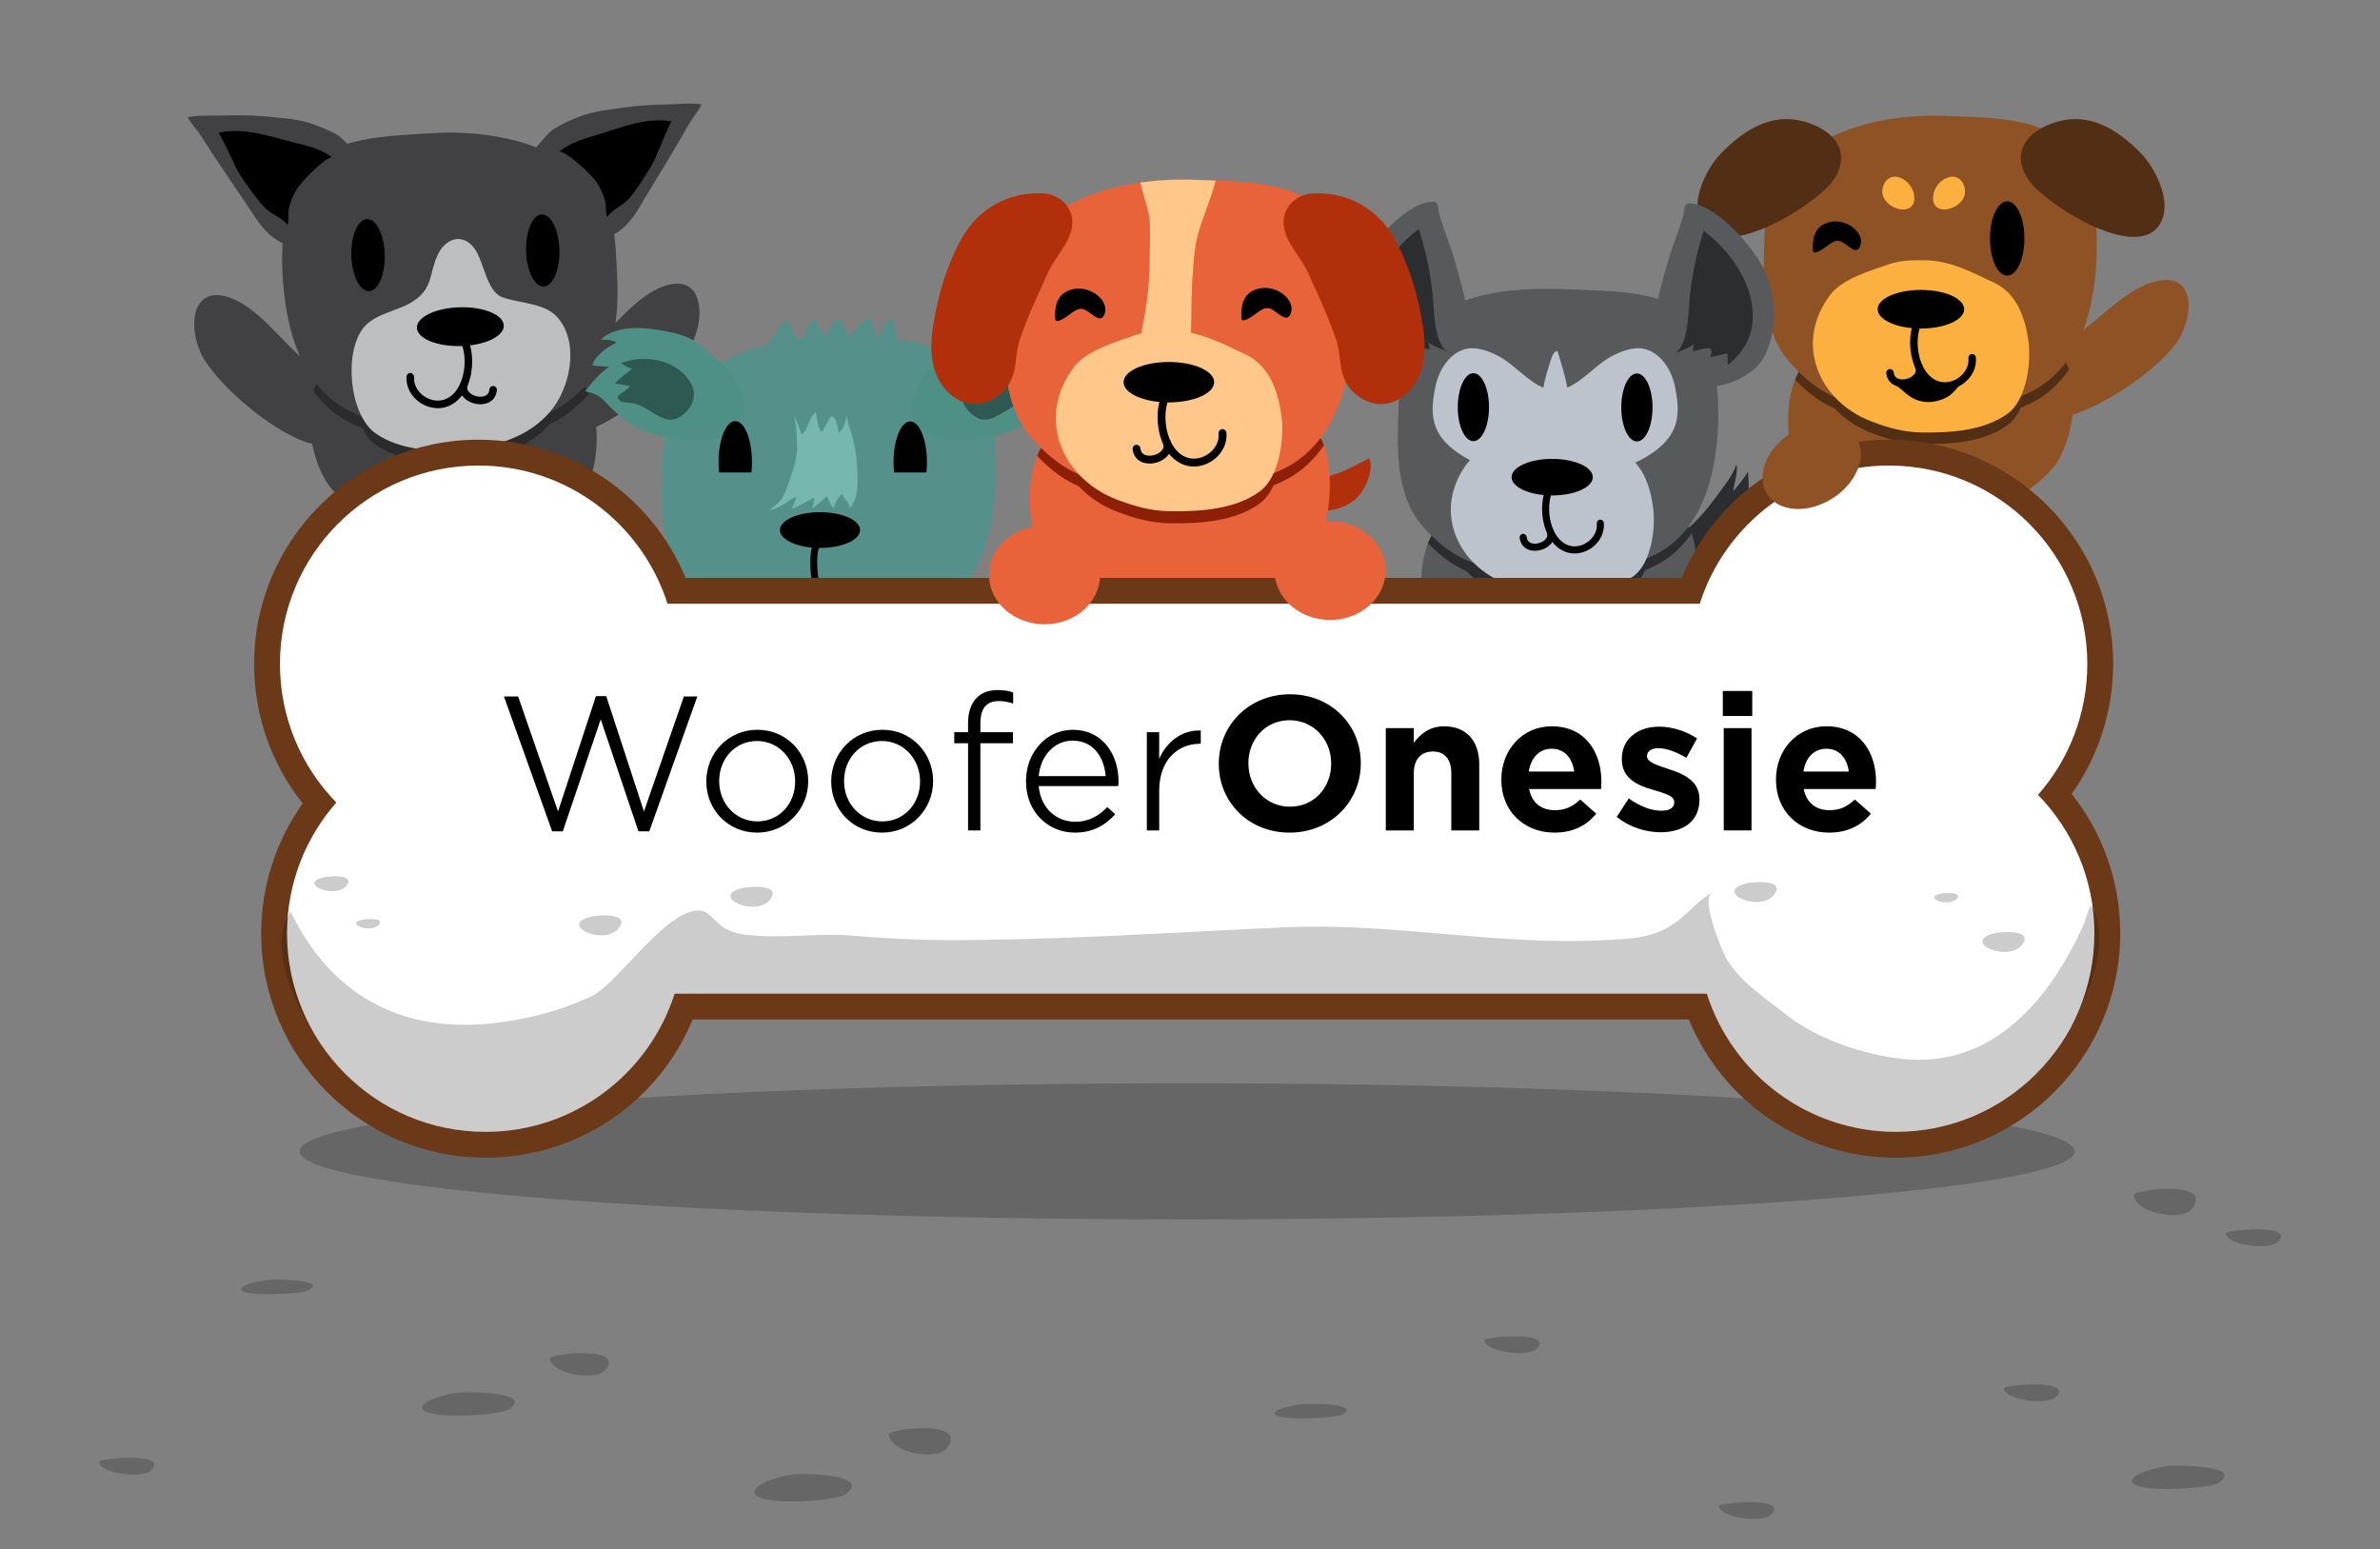 <?xml version="1.0" encoding="utf-8"?>
<!-- Generator: Adobe Illustrator 15.0.0, SVG Export Plug-In . SVG Version: 6.00 Build 0)  -->
<!DOCTYPE svg PUBLIC "-//W3C//DTD SVG 1.1//EN" "http://www.w3.org/Graphics/SVG/1.1/DTD/svg11.dtd">
<svg version="1.1" id="Layer_2" xmlns="http://www.w3.org/2000/svg" xmlns:xlink="http://www.w3.org/1999/xlink" x="0px" y="0px"
	 width="1100px" height="716px" viewBox="0 0 1100 716" enable-background="new 0 0 1100 716" xml:space="preserve">
<rect x="0" y="0" width="1100" height="716" fill="#808080" stroke="none"/>
<g>
	<g>
		<ellipse opacity="0.2" cx="548.691" cy="532.093" rx="410.209" ry="31.461"/>
		<path fill="#414042" d="M140.666,204.059c11.237,4.162,21.723-0.591,20.152-12.071c-1.385-10.146-11.934-18.71-19.958-25.378
			c-10.654-8.857-21.691-24.631-34.815-29.098c-18.955-6.443-19.182,16.629-11.648,28.607
			C103.396,180.434,125.411,198.414,140.666,204.059z"/>
		<path fill="#8E5225" d="M955.477,192.352c-11.557,2.976-21.459-2.803-18.734-14.01c2.406-9.907,13.725-17.317,22.352-23.106
			c11.461-7.686,23.994-22.186,37.449-25.272c19.434-4.455,17.307,18.422,8.627,29.52
			C994.797,172.744,971.158,188.314,955.477,192.352z"/>
		<g>
			<g>
				<path fill="#8E5225" d="M936.746,155.282c-17.588-9.901-36.438-8.493-55.854-8.818c-18.377-0.307-37.621,8.628-48.029,23.052
					c-9.326,12.92-8.695,42.178,2.787,54.173c14.514,15.165,45.721,13.665,65.813,13.806c18.541,0.127,35.318-7.602,47.061-20.893
					c8.83-9.992,13.395-35.79,6.668-48.241C951.713,161.928,943.494,159.082,936.746,155.282z"/>
				<path fill="#512E14" d="M956.266,170.709c-0.32-0.824-0.676-1.613-1.074-2.349c-3.479-6.433-11.697-9.278-18.445-13.078
					c-17.588-9.901-36.438-8.493-55.854-8.818c-18.377-0.307-37.621,8.628-48.029,23.052c-1.244,1.723-2.301,3.738-3.188,5.961
					c6.203,6.482,12.123,10.68,18.383,13.395c4.523,4.843,10.371,8.783,17.211,11.335c7.68,2.866,14.768,4.882,23.064,4.979
					c13.133,0.158,28.693-0.717,39.676-8.801c2.545-1.873,4.516-4.683,6.016-7.955C942.725,185.053,950.299,179.574,956.266,170.709
					z"/>
				<path fill="#8E5225" d="M960.754,73.406c11.975,20.378,9.381,58.38,3.088,76.447c-0.982,2.818-2.113,5.578-3.408,8.26
					c-14.504,30.068-42.797,30.47-74.023,30.428c-26.279-0.031-41.15-0.836-58.918-20.73
					c-14.111-15.795-12.641-39.396-11.936-59.251c1.523-42.829,46.807-56.411,83.258-54.993
					c17.396,0.679,40.301,0.373,54.361,11.042C956.176,66.885,958.682,69.883,960.754,73.406z"/>
				<path fill="#FBB040" d="M847.631,183.117c4.574,5.049,10.588,9.152,17.639,11.784c7.68,2.865,14.768,4.878,23.064,4.978
					c13.133,0.158,28.693-0.719,39.676-8.801c8.652-6.368,10.84-23.454,9.5-33.357c-1.471-10.889-5.391-22.146-15.83-27.045
					c-10.574-4.961-20.248-10.294-32.25-10.392c-5.926-0.048-11.137-0.01-16.713,1.948c-8.391,2.946-21.197,6.595-26.785,13.994
					C833.748,152.37,836.314,170.637,847.631,183.117z"/>
				<g>
					<path d="M907.807,142.91c0,4.926-8.955,8.92-19.998,8.92c-11.041,0-19.992-3.994-19.992-8.92c0-4.928,8.951-8.922,19.992-8.922
						C898.852,133.988,907.807,137.982,907.807,142.91z"/>
					<path d="M898.82,180.127c-1.557,0-3.094-0.269-4.541-0.824c-4.111-1.573-7.359-5.041-9.385-10.02
						c-2.682-6.582-2.762-15.068-0.199-20.639c0.398-0.871,1.43-1.254,2.305-0.852c0.867,0.398,1.25,1.43,0.85,2.301
						c-2.158,4.691-2.051,12.211,0.258,17.881c1.154,2.834,3.379,6.543,7.414,8.089c3.176,1.218,7.031,0.544,10.057-1.751
						c2.93-2.22,4.494-5.508,4.189-8.786c-0.088-0.956,0.611-1.802,1.566-1.891c0.967-0.091,1.801,0.611,1.891,1.567
						c0.416,4.484-1.656,8.926-5.549,11.877C905.041,179.078,901.895,180.127,898.82,180.127z"/>
					<path d="M879.285,178.822c-0.998,0-1.973-0.146-2.869-0.451c-2.627-0.896-4.268-2.984-4.619-5.876
						c-0.117-0.95,0.563-1.815,1.514-1.931c0.941-0.113,1.818,0.562,1.934,1.514c0.188,1.561,0.938,2.545,2.295,3.008
						c2.125,0.727,5.213-0.059,6.885-1.748c0.98-0.992,1.268-2.088,0.855-3.259c-0.32-0.903,0.152-1.894,1.057-2.213
						c0.902-0.32,1.893,0.153,2.213,1.057c0.857,2.423,0.254,4.923-1.658,6.855C884.979,177.708,882.043,178.822,879.285,178.822z"
						/>
					<path d="M886.496,172.283c0.193-0.007-1.838,2.485-2.084,2.673c-1,0.763-2.438,1.504-3.686,1.729
						c-2.176,0.395-4.566-0.703-6.721-1.119c1.656,2.254,4.188,3.828,6.25,5.699c3.063,2.777,6.191,4.303,10.283,4.535
						c3.131,0.178,7.016-0.881,9.689-2.47c3.076-1.828,4.473-4.667,7.035-6.962c-3.354,1.639-8.646,0.455-12.313,0.234
						c-1.951-0.117-2.764-0.244-4.35-1.415C889.34,174.255,888.125,172.232,886.496,172.283z"/>
				</g>
				<path fill="#FBB040" d="M907.795,85.968c3.658,10.271-16.631,16.417-14.148,3.672C895.031,82.524,904.865,77.75,907.795,85.968z
					"/>
				<path fill="#FBB040" d="M870.418,85.968c-3.656,10.271,16.629,16.417,14.148,3.672C883.184,82.524,873.35,77.75,870.418,85.968z
					"/>
				<path fill="#512E14" d="M1000.371,96.652c-0.102,1.479-0.377,2.898-0.855,4.23C991.123,124.154,945.32,94.1,938,83.785
					c-9.271-13.063-1.209-23.486,12.742-27.52c15.275-4.415,27.947,3.698,38.398,14.19
					C994.887,76.225,1000.996,87.5,1000.371,96.652z"/>
				<path fill="#512E14" d="M784.578,96.652c0.098,1.479,0.373,2.898,0.852,4.23c8.393,23.271,54.197-6.783,61.516-17.098
					c9.273-13.063,1.211-23.486-12.744-27.52c-15.271-4.415-27.943,3.698-38.395,14.19C790.063,76.225,783.951,87.5,784.578,96.652z
					"/>
				<path d="M838.299,109.802c-0.488,2.009-0.506,4.143-0.357,6.023c0.24,3.077,7.605-2.99,7.58-2.976
					c1.627-0.861,2.303-1.757,4.549-1.479c3.074,0.384,7.955,7.616,9.787,2.083c1.965-5.931-6.244-12.422-13.838-10.906
					C841.211,103.505,839.107,106.488,838.299,109.802z"/>
				<ellipse cx="927.699" cy="110.217" rx="7.967" ry="17.168"/>
			</g>
		</g>
		<g>
			<g>
				<path fill="#2B2D30" d="M782.014,274.762c-10.191,3.085-25.098,0.773-27.701-10.219c-2.045-8.637,9.322-10.668,14.545-13.154
					c4.936-2.352,10.029-5.713,13.932-9.574c3.361-3.329,6.514-6.912,9.244-10.692c3.703-5.129,8.633-10.724,10.545-16.64
					c0.768,4.309-1.109,8.584-1.48,12.491c2.5-2.876,4.703-5.592,6.84-8.99c0.348,7.927,0.893,15.382-0.412,23.052
					c1.102-1.751,2.221-3.566,3.451-5.184c-3.088,14.971-10.85,27.324-23.158,36.168
					C786.223,273.166,784.23,274.092,782.014,274.762z"/>
			</g>
			<g>
				<path fill="#2B2D30" d="M693.814,282.406c2.035-13.896-1.936-41.589-22.775-30.008c-19.178,10.654-18.313,37.541-15.682,55.946
					c1.615,11.316,8.768,25.583,21.717,15.871C691.07,313.723,691.52,298.087,693.814,282.406z"/>
				<path fill="#2B2D30" d="M743.918,282.406c-2.033-13.896,1.936-41.589,22.779-30.008c19.176,10.654,18.311,37.541,15.682,55.946
					c-1.621,11.316-8.77,25.583-21.719,15.871C746.664,313.723,746.215,298.087,743.918,282.406z"/>
				<path fill="#58595B" d="M763.025,231.604c-16.92-9.529-35.051-8.17-53.734-8.483c-17.676-0.295-36.188,8.296-46.201,22.177
					c-8.971,12.429-8.365,40.574,2.68,52.112c13.959,14.587,43.984,13.147,63.311,13.279c17.84,0.125,33.979-7.313,45.273-20.098
					c8.496-9.611,12.885-34.429,6.412-46.409C777.422,237.996,769.518,235.26,763.025,231.604z"/>
				<path fill="#58595B" d="M695.773,266.714c-4.713-10.471-15.002-14.434-21.785-5.647c-5.992,7.764-4.756,20.717-3.916,30.677
					c1.115,13.224-2.24,31.36,3.529,43.32c8.336,17.271,24.24,1.922,27.357-11.27C704.684,308.032,702.166,280.921,695.773,266.714z
					"/>
				<path fill="#58595B" d="M748.045,266.714c4.711-10.471,14.998-14.434,21.781-5.647c5.998,7.764,4.758,20.717,3.918,30.677
					c-1.113,13.224,2.24,31.36-3.527,43.32c-8.338,17.271-24.242,1.922-27.357-11.27
					C739.133,308.032,741.65,280.921,748.045,266.714z"/>
				<path fill="#2B2D30" d="M781.803,246.445c-0.309-0.795-0.65-1.553-1.037-2.264c-3.344-6.186-11.248-8.922-17.74-12.578
					c-16.92-9.529-35.051-8.17-53.734-8.483c-17.676-0.295-36.188,8.296-46.201,22.177c-1.195,1.655-2.215,3.594-3.068,5.73
					c5.969,6.237,11.662,10.275,17.686,12.888c4.352,4.659,9.979,8.45,16.555,10.905c7.389,2.756,14.209,4.693,22.189,4.787
					c12.635,0.154,27.602-0.687,38.168-8.463c2.447-1.803,4.342-4.508,5.787-7.65C768.777,260.242,776.061,254.973,781.803,246.445z
					"/>
				<path fill="#58595B" d="M786.119,152.838c11.52,19.604,9.023,56.162,2.969,73.543c-0.943,2.709-2.029,5.365-3.275,7.945
					c-13.955,28.927-41.172,29.31-71.213,29.271c-25.277-0.031-39.586-0.806-56.678-19.939
					c-13.576-15.201-12.158-37.903-11.482-57.003c1.467-41.202,26.873-55.416,80.094-52.903c16.73,0.789,38.773,0.357,52.297,10.624
					C781.715,146.564,784.125,149.446,786.119,152.838z"/>
			</g>
			<g>
				<path fill="#58595B" d="M818.266,157.376c-1.434,5.419-3.898,10.368-7.676,13.394c-9.613,7.684-22.82,10.699-34.037,5.393
					c-5.391-2.551-12.512-4.825-14.896-10.854c-2.42-6.111,2.189-14.26,3.268-20.412c1.479-8.443,3.805-16.707,6.227-24.926
					c2.02-6.856,5.023-13.609,6.795-20.437c1.068-4.108,0.012-6.017,4.432-5.421c10.533,1.423,23.023,15.318,28.807,23.497
					c4.357,6.168,7.211,13.373,8.273,20.922C820.203,143.852,819.963,150.943,818.266,157.376z"/>
				<path fill="#2B2D30" d="M782.158,128.258c1.189-7.279,2.92-14.175,5.244-21.629c11.375,8.571,21.531,22.329,22.633,36.816
					c0.824,10.835-3.416,18.56-11.35,25.199c-0.533-1.809,0.047-3.511-0.34-5.318c-2.654,0.315-5.24,1.363-7.99,1.729
					c3.176-7.262-4.936-2.816-8.137-2.82c0.432-1.136,0.473-2.466,0.803-3.548c-0.51,1.672-7.539,3.811-8.885,4.725
					c6.426-4.358,6.184-19.686,6.873-26.465C781.313,133.955,781.695,131.079,782.158,128.258z"/>
			</g>
			<g>
				<path fill="#58595B" d="M624.875,156.57c1.434,5.418,3.896,10.37,7.676,13.393c9.613,7.684,22.822,10.701,34.037,5.394
					c5.391-2.55,12.512-4.823,14.898-10.853c2.418-6.111-2.191-14.26-3.27-20.414c-1.479-8.441-3.803-16.705-6.225-24.925
					c-2.021-6.855-5.025-13.608-6.797-20.436c-1.068-4.108-0.012-6.018-4.432-5.42c-10.535,1.423-23.025,15.317-28.807,23.496
					c-4.359,6.166-7.211,13.373-8.271,20.922C622.938,143.047,623.178,150.139,624.875,156.57z"/>
				<path fill="#2B2D30" d="M660.984,127.455c-1.193-7.279-2.924-14.176-5.246-21.63c-11.375,8.568-21.531,22.328-22.633,36.816
					c-0.824,10.834,3.416,18.559,11.35,25.197c0.533-1.808-0.049-3.51,0.342-5.317c2.652,0.313,5.24,1.362,7.988,1.729
					c-3.176-7.262,4.936-2.818,8.137-2.822c-0.432-1.136-0.473-2.467-0.801-3.548c0.508,1.671,7.533,3.811,8.883,4.726
					c-6.426-4.357-6.186-19.687-6.873-26.467C661.828,133.148,661.445,130.272,660.984,127.455z"/>
			</g>
			<g>
				<path fill="#BCC3CC" d="M679.684,258.621c4.297,4.785,9.941,8.676,16.557,11.166c7.211,2.715,13.863,4.622,21.65,4.715
					c12.324,0.15,26.926-0.678,37.236-8.336c8.119-6.035,10.174-22.225,8.916-31.609c-1.381-10.316-5.061-20.984-14.857-25.625
					c-9.924-4.701-19.008-9.755-30.268-9.847c-5.564-0.044-10.453-0.012-15.688,1.843c-7.875,2.795-19.893,6.251-25.139,13.264
					C666.656,229.488,669.063,246.798,679.684,258.621z"/>
				<path fill="#BCC3CC" d="M774.068,178.276c-1.398-6.728-6.361-15.706-14.83-17.173c-4.814-0.832-10.895,1.592-14.885,3.814
					c-6.703,3.731-13.451,11.714-20.139,14.229c0.648-0.245-3.725-15.385-4.484-17.057c-1.975,0.688-2.486,2.776-3.102,4.731
					c-1.291,4.091-2.66,8.052-3.275,12.325c-6.688-2.515-13.436-10.497-20.139-14.229c-3.986-2.223-10.068-4.646-14.883-3.814
					c-8.469,1.467-13.432,10.445-14.832,17.173c-1.721,8.269-2.664,16.569,2.771,23.989c7.178,9.804,24.846,16.442,37.232,18.193
					c5.785,0.814,10.484,0.822,15.281,0.124c4.795,0.698,9.494,0.69,15.279-0.124c12.387-1.751,30.053-8.39,37.234-18.193
					C776.734,194.846,775.787,186.545,774.068,178.276z"/>
				<g>
					<path d="M763.771,188.305c0,8.67-3.229,15.701-7.221,15.701c-3.982,0-7.211-7.031-7.211-15.701
						c0-8.673,3.229-15.701,7.211-15.701C760.543,172.604,763.771,179.632,763.771,188.305z"/>
					<path d="M688.193,188.186c0,8.67-3.232,15.699-7.219,15.699c-3.982,0-7.213-7.029-7.213-15.699
						c0-8.674,3.23-15.703,7.213-15.703C684.961,172.482,688.193,179.512,688.193,188.186z"/>
					<g>
						<ellipse cx="717.396" cy="220.523" rx="18.766" ry="8.451"/>
						<path d="M727.732,255.787c-1.465,0-2.908-0.255-4.264-0.778c-3.859-1.493-6.906-4.776-8.809-9.495
							c-2.518-6.236-2.594-14.278-0.188-19.558c0.377-0.823,1.346-1.188,2.162-0.806c0.814,0.379,1.176,1.354,0.799,2.18
							c-2.025,4.446-1.926,11.571,0.242,16.941c1.082,2.691,3.172,6.201,6.957,7.665c2.984,1.156,6.6,0.521,9.441-1.657
							c2.748-2.104,4.217-5.217,3.932-8.326c-0.084-0.905,0.574-1.706,1.471-1.793c0.904-0.083,1.689,0.582,1.771,1.486
							c0.393,4.252-1.553,8.456-5.207,11.254C733.568,254.795,730.615,255.787,727.732,255.787z"/>
						<path d="M709.396,254.553c-0.938,0-1.852-0.139-2.693-0.43c-2.465-0.851-4.008-2.824-4.336-5.564
							c-0.107-0.9,0.527-1.722,1.42-1.832c0.883-0.105,1.707,0.533,1.814,1.436c0.178,1.48,0.885,2.412,2.152,2.852
							c1.996,0.686,4.895-0.059,6.465-1.66c0.918-0.938,1.189-1.975,0.801-3.084c-0.301-0.857,0.145-1.795,0.992-2.1
							c0.85-0.301,1.779,0.148,2.08,1.002c0.803,2.299,0.234,4.664-1.559,6.496C714.74,253.498,711.984,254.553,709.396,254.553z"/>
					</g>
				</g>
			</g>
		</g>
		<g>
			<path fill="#414042" d="M164.023,164.639c17.409-10.382,36.369-9.439,55.857-10.251c18.439-0.769,37.983,7.716,48.796,21.94
				c9.685,12.737,9.787,42.127-1.44,54.458c-14.19,15.586-45.563,14.864-65.729,15.507c-18.613,0.594-35.65-6.748-47.77-19.797
				c-9.117-9.809-14.347-35.596-7.902-48.268C149.164,171.686,157.343,168.625,164.023,164.639z"/>
			<path fill="#414042" d="M272.249,198.643c-11.249,4.132-21.723-0.647-20.126-12.123c1.414-10.141,11.981-18.682,20.022-25.328
				c10.679-8.83,21.754-24.576,34.89-29.01c18.971-6.398,19.14,16.676,11.577,28.637
				C309.575,175.107,287.518,193.035,272.249,198.643z"/>
			<path fill="#2B2B2B" d="M144.813,180.619c0.301-0.838,0.639-1.639,1.021-2.391c3.329-6.543,11.508-9.604,18.188-13.59
				c17.409-10.382,36.369-9.439,55.857-10.251c18.439-0.769,37.983,7.716,48.796,21.94c1.291,1.697,2.404,3.695,3.351,5.902
				c-6.067,6.666-11.903,11.027-18.123,13.908c-4.419,4.977-10.193,9.08-16.992,11.813c-7.642,3.07-14.706,5.268-23.034,5.576
				c-13.181,0.488-28.823-0.001-40.054-7.842c-2.601-1.814-4.649-4.59-6.238-7.834C158.768,194.68,151.027,189.369,144.813,180.619z
				"/>
			<path fill="#414042" d="M137.871,83.039c-11.511,20.759-7.957,58.848-1.187,76.828c1.057,2.803,2.261,5.547,3.626,8.207
				c15.318,29.824,43.734,29.518,75.085,28.696c26.38-0.69,41.291-1.872,58.632-22.289c13.771-16.214,11.702-39.872,10.498-59.788
				c-2.603-42.96-48.405-55.461-84.965-53.125c-17.449,1.115-40.456,1.383-54.303,12.449
				C142.305,76.378,139.862,79.448,137.871,83.039z"/>
			<path d="M162.385,118.092c0.229,9.188,3.871,16.549,8.139,16.441c4.261-0.105,7.532-7.641,7.303-16.826
				c-0.229-9.189-3.872-16.551-8.134-16.445C165.427,101.369,162.156,108.902,162.385,118.092z"/>
			<path fill="#BCBEC0" d="M254.193,190.352c-4.471,5.187-10.402,9.455-17.414,12.271c-7.641,3.071-14.706,5.269-23.034,5.576
				c-13.181,0.486-28.821-0.002-40.054-7.842c-12.359-8.627-14.96-37.83-5.462-49.144c5.479-6.526,16.003-7.462,22.853-12.05
				c9.32-6.249,7.038-12.592,11.335-21.598c3.591-7.528,11.446-9.974,16.754-2.861c4.745,6.363,5.54,20.031,13.169,22.729
				c8.535,3.012,19.843,2.459,25.764,9.737C267.925,159.239,263.399,179.676,254.193,190.352z"/>
			
				<ellipse transform="matrix(-1 0.025 -0.025 -1 504.702 225.218)" cx="250.948" cy="115.753" rx="7.722" ry="16.643"/>
			<g>
				
					<ellipse transform="matrix(-1 0.025 -0.025 -1 429.385 296.634)" cx="212.846" cy="150.99" rx="20.08" ry="8.96"/>
				<path d="M202.72,188.633c1.566-0.039,3.104-0.35,4.542-0.941c4.088-1.684,7.262-5.246,9.172-10.296
					c2.527-6.674,2.396-15.196-0.316-20.725c-0.427-0.865-1.47-1.222-2.336-0.798c-0.861,0.424-1.22,1.469-0.795,2.332
					c2.284,4.656,2.365,12.208,0.188,17.957c-1.088,2.877-3.228,6.654-7.238,8.307c-3.162,1.305-7.046,0.725-10.145-1.504
					c-2.994-2.156-4.647-5.416-4.424-8.718c0.063-0.961-0.662-1.792-1.621-1.858c-0.972-0.066-1.794,0.66-1.857,1.621
					c-0.306,4.514,1.887,8.92,5.867,11.785C196.451,187.735,199.638,188.709,202.72,188.633z"/>
				<path d="M222.303,186.834c1.002-0.025,1.98-0.197,2.87-0.525c2.615-0.968,4.21-3.103,4.49-6.014
					c0.093-0.957-0.609-1.81-1.567-1.902c-0.948-0.09-1.811,0.609-1.903,1.567c-0.15,1.573-0.88,2.579-2.227,3.079
					c-2.117,0.781-5.235,0.071-6.959-1.584c-1.009-0.971-1.326-2.064-0.938-3.249c0.299-0.915-0.202-1.898-1.117-2.196
					c-0.915-0.299-1.899,0.201-2.197,1.116c-0.8,2.456-0.131,4.95,1.84,6.842C216.559,185.857,219.533,186.902,222.303,186.834z"/>
			</g>
			<g>
				<path fill="#414042" d="M113.295,93.468c1.602,2.384,3.203,4.77,4.795,7.153c3.63,5.434,7.833,10.058,14.224,12.491
					c5.606,2.136,11.438,0.774,16.2-2.658c5.381-3.88,7.348-9.468,11.46-14.254c3.396-3.95,7.612-5.481,8.991-11.037
					c1.55-6.262-2.021-12.293-6.4-16.557c-2.245-2.189-4.526-5.078-7.206-6.571c-3.783-2.108-8.751-4.08-12.925-5.344
					c-6.367-1.93-12.962-2.188-19.557-2.844c-6.8-0.678-13.886-0.643-20.728-0.443c-5.11,0.15-10.369-0.328-15.377,0.794
					c1.493,2.987,4.551,6.035,6.42,9.044c2.963,4.765,6.022,9.352,9.163,14.014C105.994,82.656,109.654,88.062,113.295,93.468z"/>
				<path d="M153.403,72.65c-5.48-4.143-12.193-5.4-18.655-7.075c-10.837-2.81-22.387-6.789-33.688-4.234
					c0.211-0.047,6.942,13.584,7.499,15.021c1.546,4.005,11.479,17.924,14.989,20.679c3.213,2.522,6.544,3.581,9.4,6.856
					c0.679-2.349,0.077-5.081,0.6-7.601c0.603-2.933,1.921-5.938,3.421-8.574C138.784,84.539,149.626,73.042,153.403,72.65z"/>
			</g>
			<g>
				<path fill="#414042" d="M299.692,88.818c-1.482,2.46-2.963,4.923-4.432,7.382c-3.357,5.608-7.323,10.436-13.585,13.186
					c-5.494,2.413-11.386,1.344-16.313-1.847c-5.565-3.607-7.811-9.091-12.155-13.665c-3.587-3.776-7.875-5.095-9.531-10.576
					c-1.862-6.175,1.406-12.378,5.568-16.856c2.134-2.297,4.265-5.297,6.868-6.92c3.672-2.294,8.535-4.511,12.643-5.981
					c6.262-2.246,12.835-2.832,19.392-3.817c6.758-1.016,13.834-1.334,20.679-1.476c5.109-0.104,10.34-0.845,15.395,0.026
					c-1.339,3.059-4.242,6.254-5.96,9.352c-2.72,4.907-5.548,9.642-8.45,14.455C306.444,77.655,303.059,83.237,299.692,88.818z"/>
				<path d="M258.596,70.026c5.266-4.411,11.907-6.001,18.277-7.998c10.683-3.346,22.021-7.896,33.436-5.909
					c-0.213-0.037-6.256,13.914-6.739,15.376c-1.345,4.077-10.571,18.474-13.94,21.4c-3.084,2.68-6.357,3.904-9.048,7.316
					c-0.794-2.312-0.329-5.071-0.975-7.562c-0.751-2.899-2.216-5.836-3.847-8.393C273.789,81.17,262.388,70.229,258.596,70.026z"/>
			</g>
		</g>
		<g>
			<path fill="#56908A" d="M427.945,257.948c-17.663-9.944-36.594-8.528-56.095-8.854c-18.452-0.309-37.777,8.661-48.233,23.15
				c-9.364,12.976-8.732,42.358,2.798,54.405c14.575,15.229,45.919,13.722,66.095,13.864c18.622,0.129,35.472-7.636,47.263-20.981
				c8.869-10.035,13.454-35.944,6.694-48.45C442.978,264.622,434.725,261.766,427.945,257.948z"/>
			<path fill="#2E5953" d="M447.521,273.377c-0.315-0.805-0.664-1.574-1.054-2.295c-3.489-6.46-11.742-9.316-18.521-13.134
				c-17.663-9.944-36.594-8.528-56.095-8.854c-18.452-0.309-37.777,8.661-48.233,23.15c-1.232,1.707-2.289,3.707-3.172,5.907
				c10.809,11.287,20.75,15.659,33.138,17.351c1.208,1.306,2.414,2.58,3.605,3.771c3.737,3.744,8.985,7.506,13.545,10.229
				c0.831-1.875,0.884-4.233,1.382-6.354c3.036,1.859,6.326,7.348,8.185,10.169c0.517-2.868,0.87-5.878,1.608-8.731
				c0.739,2.854,1.092,5.863,1.609,8.731c1.857-2.821,5.147-8.31,8.185-10.169c0.499,2.121,0.551,4.479,1.381,6.354
				c4.561-2.724,9.809-6.485,13.546-10.229c1.375-1.377,2.771-2.859,4.164-4.387C425.622,292.523,438.425,286.862,447.521,273.377z"
				/>
			<path fill="#56908A" d="M452.055,175.722c-2.08-3.539-4.598-6.55-7.608-8.835c-14.12-10.717-37.125-10.41-54.596-11.092
				c-36.608-1.422-82.085,12.217-83.613,55.23c-0.708,19.939-2.188,43.643,11.987,59.506c11.687,13.086,22.129,17.947,35.358,19.754
				c1.208,1.307,2.414,2.579,3.605,3.772c3.737,3.744,8.985,7.505,13.545,10.229c0.831-1.877,0.884-4.234,1.382-6.356
				c3.036,1.861,6.326,7.349,8.185,10.171c0.517-2.869,0.87-5.879,1.608-8.733c0.739,2.854,1.092,5.864,1.609,8.733
				c1.857-2.822,5.147-8.31,8.185-10.171c0.499,2.122,0.551,4.479,1.381,6.356c4.561-2.725,9.809-6.485,13.546-10.229
				c1.375-1.376,2.771-2.86,4.164-4.386c17.288-2.756,31.826-9.983,40.943-28.88c1.299-2.693,2.435-5.466,3.421-8.296
				C461.477,234.352,464.08,196.187,452.055,175.722z"/>
			<path fill="#56908A" d="M432.706,162.135c-5.776-1.977-11.611-3.121-17.726-4.423c-1.116-3.23-1.393-6.601-2.152-9.899
				c-4.24,0.38-5.231,5.57-7.527,8.246c-1.301-2.937-1.825-6.122-3.104-9.237c-4.242,1.262-6.906,6.157-9.688,9.06
				c-2.038-3.057-2.591-5.871-4.157-8.756c-3.852,1.037-4.919,6.221-7.144,8.895c-1.163-2.646-2.637-5.457-4.297-8.223
				c-4.583,1.208-4.378,8.314-7.53,10.531c-2.386-3.436-3.623-7.266-5.795-10.836c-5.561,5.148-6.365,10.879-12.539,14.902
				L432.706,162.135z"/>
			<g>
				<path fill="#4E9086" d="M483.343,187.876c-7.774,7.889-15.214,12.396-26.746,14.343c-8.997,1.518-22.64,3.041-30.406-3.107
					c-7.91-6.264-5.045-16.392-0.487-23.775c2.475-4.012,5.336-7.431,9.116-10.105c3.621-2.566,7.137-6.59,11.143-8.615
					c4.505-2.277,9.623-3.255,14.6-4.098c8.487-1.44,20.191-1.969,26.979,4.436c-2.299-0.073-5.348,0.174-7.344,1.324
					c4.318,2.215,9.894,5.854,11.192,10.581c-2.491,0.449-5.251,0.546-7.698,0.593c4.396,3.342,7.7,6.775,10.932,11.41
					c-4.538,1.016-6.246,1.672-9.472,5.129C484.547,186.639,483.944,187.268,483.343,187.876z"/>
				<path fill="#2E5953" d="M460.686,166.637c5.813-1.348,12.145-0.88,17.462,1.189c-1.369,0.992-3.286,2.114-5.125,2.547
					c2.454,2.313,5.624,4.033,7.896,6.848c-2.318,0.335-4.674,0.703-6.941,1.209c1.602,2.914,8.708,4.238,4.161,7.019
					c-1.58,0.966-4.589,0.556-6.38,1.072c-2.581,0.744-4.858,2.046-7.133,3.491c-5.608,3.559-10.212,6.193-15.836,1.072
					c-3.968-3.617-5.784-8.566-3.176-13.492C448.759,171.65,454.423,168.089,460.686,166.637z"/>
			</g>
			<g>
				<path fill="#4E9086" d="M281.813,187.876c7.774,7.889,15.216,12.396,26.745,14.343c8.998,1.518,22.642,3.041,30.407-3.107
					c7.91-6.264,5.046-16.392,0.487-23.775c-2.476-4.012-5.336-7.431-9.116-10.105c-3.62-2.566-7.137-6.59-11.144-8.615
					c-4.505-2.277-9.621-3.255-14.598-4.098c-8.488-1.44-20.19-1.969-26.979,4.436c2.299-0.073,5.347,0.174,7.343,1.324
					c-4.316,2.215-9.894,5.854-11.191,10.581c2.491,0.449,5.251,0.546,7.696,0.593c-4.394,3.342-7.699,6.775-10.931,11.41
					c4.54,1.016,6.246,1.672,9.474,5.129C280.61,186.639,281.212,187.268,281.813,187.876z"/>
				<path fill="#2E5953" d="M304.469,166.637c-5.813-1.348-12.145-0.88-17.461,1.189c1.37,0.992,3.285,2.114,5.125,2.547
					c-2.454,2.313-5.625,4.033-7.896,6.848c2.317,0.335,4.673,0.703,6.942,1.209c-1.604,2.914-8.708,4.238-4.162,7.019
					c1.579,0.966,4.589,0.556,6.38,1.072c2.581,0.744,4.858,2.046,7.134,3.491c5.607,3.559,10.21,6.193,15.834,1.072
					c3.969-3.617,5.783-8.566,3.176-13.492C316.396,171.65,310.732,168.089,304.469,166.637z"/>
			</g>
			<g>
				<path d="M428.423,213.705c0-10.469-3.458-18.955-7.725-18.955c-4.264,0-7.721,8.486-7.721,18.955
					c0,1.607,0.091,3.161,0.245,4.65h14.955C428.332,216.866,428.423,215.313,428.423,213.705z"/>
				<path d="M339.828,194.605c-4.265,0-7.722,8.484-7.722,18.954c0,1.66,0.098,3.262,0.26,4.796h14.928
					c0.162-1.534,0.258-3.136,0.258-4.796C347.552,203.09,344.094,194.605,339.828,194.605z"/>
			</g>
			<g>
				<ellipse cx="378.991" cy="244.971" rx="18.522" ry="8.264"/>
				<path d="M401.979,280.99c-0.481,0-1.191-0.139-2.454-0.387c-3.892-0.762-11.988-2.342-17.695-1.391
					c-0.873,0.145-2.17-0.029-3.427-1.676c-3.572-4.677-5.456-20.385-2.295-27.256c0.369-0.805,1.324-1.16,2.131-0.786
					c0.808,0.37,1.159,1.326,0.789,2.132c-2.29,4.975-1.426,16.25,0.889,21.99c0.739,1.832,1.325,2.311,1.476,2.409
					c6.277-1.016,14.694,0.629,18.749,1.423c0.664,0.127,1.345,0.264,1.663,0.31c0.92-0.098,1.779,0.652,1.781,1.599
					c0,0.48-0.223,0.947-0.594,1.252C402.674,280.869,402.423,280.99,401.979,280.99z"/>
				<path d="M362.19,280.619c-0.757,0-1.428-0.534-1.577-1.304c-0.167-0.872,0.403-1.715,1.274-1.883
					c2.685-0.517,5.372-0.704,7.739-0.87c3.031-0.213,6.464-0.45,7.111-1.436c0.278-0.424,0.027-1.314-0.148-1.807
					c-0.295-0.838,0.142-1.758,0.98-2.053c0.836-0.297,1.755,0.143,2.05,0.979c0.664,1.873,0.6,3.435-0.194,4.644
					c-1.521,2.318-5.073,2.565-9.574,2.881c-2.279,0.158-4.862,0.339-7.355,0.818C362.392,280.609,362.29,280.619,362.19,280.619z"
					/>
			</g>
			<path fill="#76B7AF" d="M379.449,231.787c-1.297,1.215-2.663,2.387-4.031,2.968c0.441-1.501,0.795-3.312,0.948-4.815
				c-3.385,1.719-7.033,3.894-10.706,5.375c1.081-1.84,1.864-3.744,2.439-5.841c-4.019,2.093-7.609,5.354-12.466,6.468
				c0.636-0.963,3.281-2.564,4.521-3.975c3.173-3.604,4.367-9.096,5.93-13.527c1.503-4.258,2.606-9.119,2.269-13.656
				c-0.175-2.303-0.268-11.007-1.631-12.557c2.017,2.29,2.495,5.676,3.708,8.401c3.006-1.562,3.406-7.872,6.623-10.244
				c0.596,2.604,0.65,7.614,2.701,9.126c0.461,0.339,3.542-6.867,4.477-6.992c2.447-0.328,3.032,5.811,3.384,7.416
				c2.326-0.706,3.352-6.276,4.039-8.594c-0.754,2.543,1.926,8.516,2.508,11.141c0.89,4.012,1.719,8.07,1.929,12.186
				c0.312,5.99,1.186,15.455-3.326,20.149c-0.125-2.655-2.711-4.286-3.642-6.593c-1.737,1.799-3.311,4.355-3.844,6.732
				c-1.149-1.27-2.096-3.852-3.173-5.642C381.269,230.025,380.374,230.919,379.449,231.787z"/>
		</g>
		<g>
			<path fill="#B22F0B" d="M630.07,226.229c-0.246,0.417-0.49,0.807-0.729,1.163c-4.051,6.046-11.814,8.925-18.961,8.683
				c-7.041-0.235-11.754-7.345-5.254-12.441c4.58-3.586,10.59-3.426,15.809-5.859c3.957-1.846,8.088-4.001,11.873-5.995
				C634.805,215.748,632.391,222.268,630.07,226.229z"/>
			<g>
				<path fill="#E8633A" d="M591.465,189.59c-18.412-10.369-38.148-8.895-58.478-9.231c-19.24-0.323-39.388,9.028-50.283,24.134
					c-9.765,13.527-9.104,44.158,2.917,56.717c15.192,15.873,47.842,18.45,68.875,18.594c19.412,0.139,38.725-7.535,51.018-21.449
					c9.242-10.457,12.307-42.036,5.26-55.074C607.135,196.548,598.529,193.568,591.465,189.59z"/>
				<path fill="#8C1F06" d="M611.9,205.743c-0.336-0.866-0.709-1.69-1.127-2.464c-3.639-6.731-12.244-9.711-19.309-13.689
					c-18.412-10.369-38.148-8.895-58.478-9.231c-19.24-0.323-39.388,9.028-50.283,24.134c-1.302,1.801-2.411,3.913-3.339,6.238
					c6.495,6.788,12.692,11.184,19.246,14.025c4.738,5.07,10.859,9.199,18.018,11.867c8.043,3.002,15.464,5.107,24.15,5.211
					c13.748,0.168,30.037-0.748,41.537-9.211c2.662-1.959,4.729-4.905,6.299-8.328C597.725,220.76,605.652,215.023,611.9,205.743z"
					/>
				<path fill="#E8633A" d="M616.598,103.869c12.537,21.334,9.822,61.122,3.234,80.038c-1.027,2.947-2.211,5.838-3.566,8.647
					c-15.189,31.479-44.809,31.897-77.502,31.856c-27.51-0.032-43.081-0.877-61.686-21.703
					c-14.772-16.541-13.232-41.25-12.494-62.037c1.597-44.838,49.005-59.058,87.166-57.574c18.215,0.71,42.197,0.39,56.916,11.563
					C611.805,97.041,614.43,100.18,616.598,103.869z"/>
				<path fill="#FFC78A" d="M498.162,218.73c4.793,5.288,11.087,9.584,18.467,12.336c8.043,3.003,15.464,5.107,24.15,5.212
					c13.748,0.166,30.037-0.751,41.537-9.212c9.061-6.666,11.35-24.557,9.947-34.926c-1.541-11.398-5.646-23.185-16.574-28.314
					c-11.07-5.194-21.201-10.775-33.764-10.881c-6.205-0.049-11.661-0.009-17.496,2.04c-8.785,3.087-22.194,6.906-28.043,14.655
					C483.628,186.54,486.315,205.666,498.162,218.73z"/>
				<path fill="#FFC78A" d="M552.092,116.699c1.203-11.207,6.209-20.565,9.266-31.299c0.184-0.649,0.35-1.301,0.494-1.954
					c-3.49-0.13-6.887-0.224-10.102-0.35c-7.992-0.312-16.388,0.079-24.683,1.282c1.151,5.952,3.809,12.056,4.267,17.378
					c0.556,6.442-0.032,13.189-0.025,19.66c0.01,10.415-1.495,20.755-3.475,30.786c-1.756,8.892-3.388,16.399,5.948,21.169
					c6.28,3.211,20.798,4.48,20.782-5.828c-0.008-3.871-2.666-6.213-3.572-9.787c-0.869-3.422-0.385-7.782-0.385-11.49
					C550.607,136.29,551.039,126.489,552.092,116.699z"/>
				<g>
					<path d="M561.164,176.633c0,5.158-9.373,9.341-20.938,9.341c-11.558,0-20.929-4.183-20.929-9.341
						c0-5.156,9.371-9.338,20.929-9.338C551.791,167.295,561.164,171.477,561.164,176.633z"/>
					<path d="M551.762,215.601c-1.635,0-3.245-0.284-4.76-0.862c-4.304-1.649-7.704-5.277-9.826-10.491
						c-2.805-6.891-2.891-15.777-0.207-21.608c0.42-0.912,1.498-1.313,2.412-0.893c0.91,0.42,1.31,1.498,0.89,2.41
						c-2.259,4.911-2.148,12.785,0.271,18.719c1.211,2.973,3.539,6.853,7.762,8.47c3.326,1.276,7.361,0.573,10.529-1.832
						c3.066-2.325,4.705-5.765,4.387-9.2c-0.092-0.998,0.641-1.884,1.641-1.979c1.01-0.095,1.885,0.644,1.977,1.641
						c0.439,4.697-1.732,9.344-5.809,12.436C558.268,214.502,554.977,215.601,551.762,215.601z"/>
					<path d="M531.307,214.236c-1.047,0-2.067-0.154-3.006-0.475c-2.751-0.939-4.468-3.123-4.836-6.149
						c-0.12-0.996,0.59-1.902,1.584-2.024c0.987-0.117,1.904,0.59,2.023,1.586c0.198,1.636,0.984,2.664,2.403,3.151
						c2.227,0.757,5.458-0.064,7.211-1.835c1.022-1.035,1.325-2.183,0.894-3.408c-0.336-0.945,0.162-1.984,1.107-2.32
						c0.943-0.332,1.982,0.164,2.318,1.107c0.896,2.54,0.262,5.155-1.736,7.178C537.267,213.069,534.193,214.236,531.307,214.236z"
						/>
				</g>
				<path d="M574.166,140.836c-0.508,2.094-0.527,4.318-0.373,6.278c0.252,3.208,7.93-3.118,7.902-3.103
					c1.697-0.898,2.402-1.832,4.74-1.543c3.207,0.4,8.295,7.94,10.205,2.172c2.049-6.183-6.512-12.95-14.426-11.37
					C577.201,134.27,575.01,137.379,574.166,140.836z"/>
				<path d="M488.104,141.158c-0.509,2.096-0.527,4.32-0.373,6.279c0.249,3.208,7.93-3.117,7.901-3.103
					c1.697-0.897,2.403-1.831,4.741-1.542c3.206,0.4,8.294,7.939,10.205,2.172c2.047-6.184-6.512-12.949-14.426-11.37
					C491.139,134.594,488.944,137.703,488.104,141.158z"/>
			</g>
			<path fill="#B22F0B" d="M443.187,112.569c-4.141,7.985-7.604,17.479-9.533,26.05c-2.513,11.164-5.493,24.549-0.467,35.453
				c4.681,10.157,15.515,16.48,26.142,10.173c2.825-1.673,5.288-3.714,6.841-6.396c4.343-7.491,2.56-13.358,5.358-21.441
				c4.105-11.855,8.892-21.592,12.905-30.563c3.255-7.276,10.858-14.212,11.199-22.536c0.328-7.98-6.234-13.579-13.616-13.933
				c-15.729-0.752-29.758,6.949-37.464,20.669C444.09,110.867,443.635,111.71,443.187,112.569z"/>
			<path fill="#B22F0B" d="M645.701,112.569c4.143,7.985,7.604,17.479,9.535,26.05c2.512,11.164,5.492,24.549,0.465,35.453
				c-4.68,10.157-15.514,16.48-26.141,10.173c-2.824-1.673-5.287-3.714-6.84-6.396c-4.346-7.491-2.563-13.358-5.357-21.441
				c-4.105-11.855-8.893-21.592-12.908-30.563c-3.252-7.276-10.857-14.212-11.199-22.536c-0.326-7.98,6.236-13.579,13.617-13.933
				c15.729-0.752,29.758,6.949,37.465,20.669C644.799,110.867,645.254,111.71,645.701,112.569z"/>
		</g>
		<g>
			<path fill="#6B3917" d="M957.475,366.928c12.438-17.474,19.189-38.438,19.189-60.055c0-57.162-46.504-103.667-103.666-103.667
				c-42.365,0-79.803,25.328-95.752,63.878H316.858c-15.946-38.55-53.385-63.878-95.748-63.878
				c-57.162,0-103.667,46.505-103.667,103.667c0,23.635,7.911,46.15,22.463,64.429c-12.436,17.475-19.188,38.438-19.188,60.054
				c0,57.161,46.504,103.666,103.667,103.666c42.366,0,79.805-25.328,95.749-63.877h460.389
				c15.943,38.549,53.383,63.877,95.75,63.877c57.162,0,103.666-46.505,103.666-103.666
				C979.939,407.72,972.029,385.207,957.475,366.928z"/>
			<g>
				<path fill="#FFFFFF" d="M941.934,367.341c14.176-16.144,22.785-37.294,22.785-60.468c0-50.656-41.066-91.722-91.721-91.722
					c-40.949,0-75.615,26.837-87.408,63.877H308.516c-11.791-37.04-46.458-63.877-87.405-63.877
					c-50.657,0-91.722,41.065-91.722,91.722c0,24.909,9.942,47.485,26.059,64.014c-14.173,16.146-22.784,37.296-22.784,60.469
					c0,50.657,41.066,91.723,91.723,91.723c40.947,0,75.616-26.84,87.405-63.879h477.074c11.789,37.039,46.459,63.879,87.408,63.879
					c50.656,0,91.721-41.065,91.721-91.723C967.994,406.445,958.051,383.869,941.934,367.341z"/>
			</g>
			<path opacity="0.2" d="M970.209,431.247c-0.266-4.772-1.473-9.095-3.924-12.645c-1.609,2.714-1.898,5.63-3.307,8.765
				c-15.064,33.509-41.314,66.316-83.371,62.052c-17.602-1.784-39.535-9.032-53.84-20.328c-9.541-7.532-21.395-15.19-27.658-25.731
				c-2.256-3.795-12.172-27.771-6.828-30.882c-8.207,4.778-12.389,12.015-21.41,16.67c-9.254,4.775-17.994,4.762-28.463,5.334
				c-48.943,2.678-97.492-8.112-146.641-5.951c-51.824,2.281-103.612,5.939-155.51,5.951c-14.985,0.004-29.395-0.677-44.163-2.005
				c-15.19-1.366-29.859,0.987-44.993-0.027c-5.498-0.368-9.355-0.663-14.512-3.076c-3.178-1.486-7.714-7.341-10.115-8.125
				c-15.023-4.898-39.313,32.921-51.606,38.897c-14.794,7.191-31.795,11.354-47.544,12.907
				c-41.538,4.098-73.604-13.548-91.979-51.707c-12.814,18.026,6.689,52.447,17.98,66.764c17.287,21.923,44.14,34.969,72.062,34.969
				c40.946,0,75.615-26.84,87.404-63.879h477.074c11.789,37.039,46.459,63.879,87.406,63.879c26.543,0,52.191-11.772,69.514-31.879
				C955.549,479.869,971.34,451.5,970.209,431.247z"/>
			<path opacity="0.2" d="M934.809,436.292c-6.406,9.136-28.842-1.16-13.092-4.958C924.959,430.554,939.582,429.452,934.809,436.292
				z"/>
			<path opacity="0.2" d="M286.254,428.6c-6.405,9.134-28.84-1.16-13.092-4.958C276.406,422.86,291.028,421.759,286.254,428.6z"/>
			<path opacity="0.2" d="M356.2,415.38c-6.404,9.134-28.841-1.161-13.093-4.958C346.352,409.641,360.974,408.539,356.2,415.38z"/>
			<path opacity="0.2" d="M820.178,413.213c-6.404,9.135-28.842-1.161-13.092-4.958
				C810.328,407.474,824.951,406.373,820.178,413.213z"/>
			<path opacity="0.2" d="M160.271,409.134c-5.145,6.85-23.164-0.87-10.515-3.718C152.36,404.829,164.104,404.004,160.271,409.134z"
				/>
			<path opacity="0.2" d="M175.111,427.335c-3.632,4.28-16.35-0.543-7.422-2.323C169.528,424.645,177.816,424.129,175.111,427.335z"
				/>
			<path opacity="0.2" d="M904.498,415.317c-3.631,4.28-16.35-0.544-7.422-2.324C898.916,412.627,907.205,412.11,904.498,415.317z"
				/>
		</g>
		<ellipse fill="#E8633A" cx="614.748" cy="263.725" rx="25.658" ry="22.799"/>
		
			<ellipse transform="matrix(0.844 -0.536 0.536 0.844 14.903 482.308)" fill="#8E5225" cx="837.579" cy="215.503" rx="24.433" ry="17.896"/>
		<path fill="#E8633A" d="M508.431,265.73c0,12.592-11.487,22.8-25.657,22.8c-14.174,0-25.66-10.208-25.66-22.8
			s11.486-22.798,25.66-22.798C496.943,242.933,508.431,253.139,508.431,265.73z"/>
	</g>
	<g>
		<path opacity="0.2" d="M235.105,651.417c-4.233,2.8-39.546,4.896-40.014-0.806c-0.298-3.611,12.937-6.686,16.849-7.037
			C217.005,643.116,247.209,643.42,235.105,651.417z"/>
		<path opacity="0.2" d="M142.454,596.394c-3.287,1.748-30.697,3.06-31.062-0.505c-0.23-2.258,10.041-4.178,13.08-4.399
			C128.404,591.204,151.849,591.393,142.454,596.394z"/>
		<path opacity="0.2" d="M620.25,653.784c-3.287,1.747-30.697,3.06-31.063-0.506c-0.229-2.257,10.043-4.178,13.08-4.398
			C606.199,648.595,629.643,648.783,620.25,653.784z"/>
		<path opacity="0.2" d="M254.101,627.854c-0.284-2.257,36.013-6.177,25.428,5.568C275.292,638.126,255.046,635.3,254.101,627.854z"
			/>
		<path opacity="0.2" d="M390.763,690.624c-4.452,3.287-41.576,5.751-42.068-0.946c-0.313-4.24,13.6-7.851,17.715-8.265
			C371.731,680.877,403.486,681.233,390.763,690.624z"/>
		<path opacity="0.2" d="M410.733,662.956c-0.301-2.65,37.86-7.255,26.731,6.539C433.011,675.017,411.726,671.697,410.733,662.956z"
			/>
		<path opacity="0.2" d="M986.197,552.304c-0.299-2.65,37.861-7.255,26.732,6.538C1008.477,564.363,987.191,561.045,986.197,552.304
			z"/>
		<g>
			<path opacity="0.2" d="M1025.357,685.342c-4.234,2.799-39.545,4.897-40.016-0.807c-0.297-3.609,12.936-6.684,16.85-7.037
				C1007.256,677.042,1037.459,677.346,1025.357,685.342z"/>
			<path opacity="0.2" d="M926.098,641.68c-0.268-1.693,33.721-4.634,23.809,4.177C945.939,649.384,926.982,647.265,926.098,641.68z
				"/>
		</g>
		<path opacity="0.2" d="M686.031,619.454c-0.268-1.693,33.721-4.633,23.809,4.177C705.873,627.159,686.916,625.04,686.031,619.454z
			"/>
		<path opacity="0.2" d="M45.73,675.605c-0.269-1.693,33.719-4.633,23.808,4.177C65.572,683.311,46.615,681.191,45.73,675.605z"/>
		<path opacity="0.2" d="M794.449,696.081c-0.268-1.693,33.719-4.633,23.809,4.177C814.291,703.786,795.336,701.667,794.449,696.081
			z"/>
		<path opacity="0.2" d="M1028.65,570.037c-0.266-1.693,33.721-4.633,23.809,4.177
			C1048.492,577.742,1029.535,575.623,1028.65,570.037z"/>
	</g>
</g>
<g>
	<path d="M232.921,321.887h6.547l18.45,53.139l17.514-53.31h4.762l17.43,53.31l18.449-53.139h6.207l-22.19,62.32h-5.017
		l-17.43-51.778l-17.515,51.778h-4.931L232.921,321.887z"/>
	<path d="M326.443,361.251v-0.17c0-12.838,9.947-23.806,23.636-23.806c13.519,0,23.466,10.798,23.466,23.636v0.17
		c0,12.754-10.032,23.722-23.636,23.722S326.443,374.005,326.443,361.251z M367.509,361.251v-0.17
		c0-10.287-7.652-18.619-17.6-18.619c-10.288,0-17.515,8.332-17.515,18.449v0.17c0,10.288,7.652,18.535,17.685,18.535
		C360.282,379.616,367.509,371.284,367.509,361.251z"/>
	<path d="M384.17,361.251v-0.17c0-12.838,9.948-23.806,23.637-23.806c13.519,0,23.466,10.798,23.466,23.636v0.17
		c0,12.754-10.033,23.722-23.637,23.722S384.17,374.005,384.17,361.251z M425.235,361.251v-0.17c0-10.287-7.651-18.619-17.6-18.619
		c-10.287,0-17.514,8.332-17.514,18.449v0.17c0,10.288,7.651,18.535,17.685,18.535C418.009,379.616,425.235,371.284,425.235,361.251
		z"/>
	<path d="M447.424,343.481h-6.377v-5.101h6.377v-4.166c0-5.187,1.445-9.183,3.996-11.733c2.295-2.296,5.526-3.571,9.692-3.571
		c2.976,0,5.017,0.426,7.142,1.105v5.102c-2.466-0.766-4.336-1.105-6.632-1.105c-5.781,0-8.502,3.401-8.502,10.458v3.911h15.049
		v5.101H453.12v40.301h-5.696V343.481z"/>
	<path d="M474.205,361.166v-0.17c0-13.178,9.268-23.721,21.681-23.721c13.094,0,21.086,10.628,21.086,23.976
		c0,0.851,0,1.19-0.17,2.041h-36.729c0.935,10.458,8.417,16.494,16.834,16.494c6.547,0,11.138-2.891,14.879-6.802l3.656,3.316
		c-4.592,5.016-10.118,8.502-18.705,8.502C484.493,384.803,474.205,375.28,474.205,361.166z M511.02,358.701
		c-0.68-8.673-5.611-16.41-15.304-16.41c-8.417,0-14.794,6.973-15.644,16.41H511.02z"/>
	<path d="M530.063,338.381h5.697v12.328c3.4-7.822,10.457-13.434,19.215-13.094v6.122h-0.426c-10.202,0-18.789,7.566-18.789,21.681
		v18.364h-5.697V338.381z"/>
	<path d="M563.305,353.004v-0.17c0-17.515,13.858-31.968,32.903-31.968s32.733,14.198,32.733,31.798v0.17
		c0,17.515-13.858,31.969-32.903,31.969S563.305,370.604,563.305,353.004z M615.253,353.004v-0.17
		c0-10.883-7.992-19.979-19.215-19.979c-11.224,0-19.045,8.927-19.045,19.81v0.17c0,10.883,7.991,19.98,19.215,19.98
		C607.431,372.814,615.253,363.887,615.253,353.004z"/>
	<path d="M640.502,336.51h12.924v6.802c3.061-3.996,7.142-7.651,14.028-7.651c10.203,0,16.239,6.717,16.239,17.6v30.522H670.77
		v-26.441c0-6.547-3.146-10.033-8.502-10.033s-8.842,3.486-8.842,10.033v26.441h-12.924V336.51z"/>
	<path d="M693.895,360.401v-0.17c0-13.519,9.607-24.571,23.296-24.571c15.645,0,22.956,12.158,22.956,25.591
		c0,1.021-0.085,2.211-0.17,3.401h-33.244c1.275,6.462,5.697,9.777,11.903,9.777c4.677,0,7.992-1.445,11.733-4.932l7.396,6.547
		c-4.421,5.441-10.713,8.758-19.3,8.758C704.353,384.803,693.895,374.854,693.895,360.401z M727.563,356.575
		c-0.851-6.207-4.421-10.543-10.373-10.543c-5.781,0-9.607,4.166-10.628,10.543H727.563z"/>
	<path d="M747.201,377.575l5.611-8.587c5.102,3.741,10.543,5.696,14.964,5.696c4.081,0,6.037-1.53,6.037-3.825v-0.171
		c0-3.061-4.677-4.081-9.948-5.696c-6.717-1.955-14.283-5.016-14.283-14.113v-0.17c0-9.522,7.736-14.879,17.259-14.879
		c5.952,0,12.414,2.04,17.515,5.441l-4.931,8.927c-4.677-2.721-9.353-4.421-12.924-4.421c-3.4,0-5.271,1.53-5.271,3.571v0.17
		c0,2.806,4.677,4.081,9.863,5.866c6.631,2.126,14.368,5.271,14.368,13.943v0.17c0,10.373-7.822,15.135-18.024,15.135
		C760.805,384.633,753.408,382.422,747.201,377.575z"/>
	<path d="M796.258,319.336h13.604v11.563h-13.604V319.336z M796.683,336.51h12.839v47.272h-12.839V336.51z"/>
	<path d="M820.827,360.401v-0.17c0-13.519,9.607-24.571,23.296-24.571c15.645,0,22.956,12.158,22.956,25.591
		c0,1.021-0.085,2.211-0.17,3.401h-33.243c1.274,6.462,5.696,9.777,11.902,9.777c4.677,0,7.992-1.445,11.733-4.932l7.396,6.547
		c-4.421,5.441-10.713,8.758-19.3,8.758C831.285,384.803,820.827,374.854,820.827,360.401z M854.496,356.575
		c-0.851-6.207-4.421-10.543-10.373-10.543c-5.781,0-9.607,4.166-10.628,10.543H854.496z"/>
</g>
</svg>
